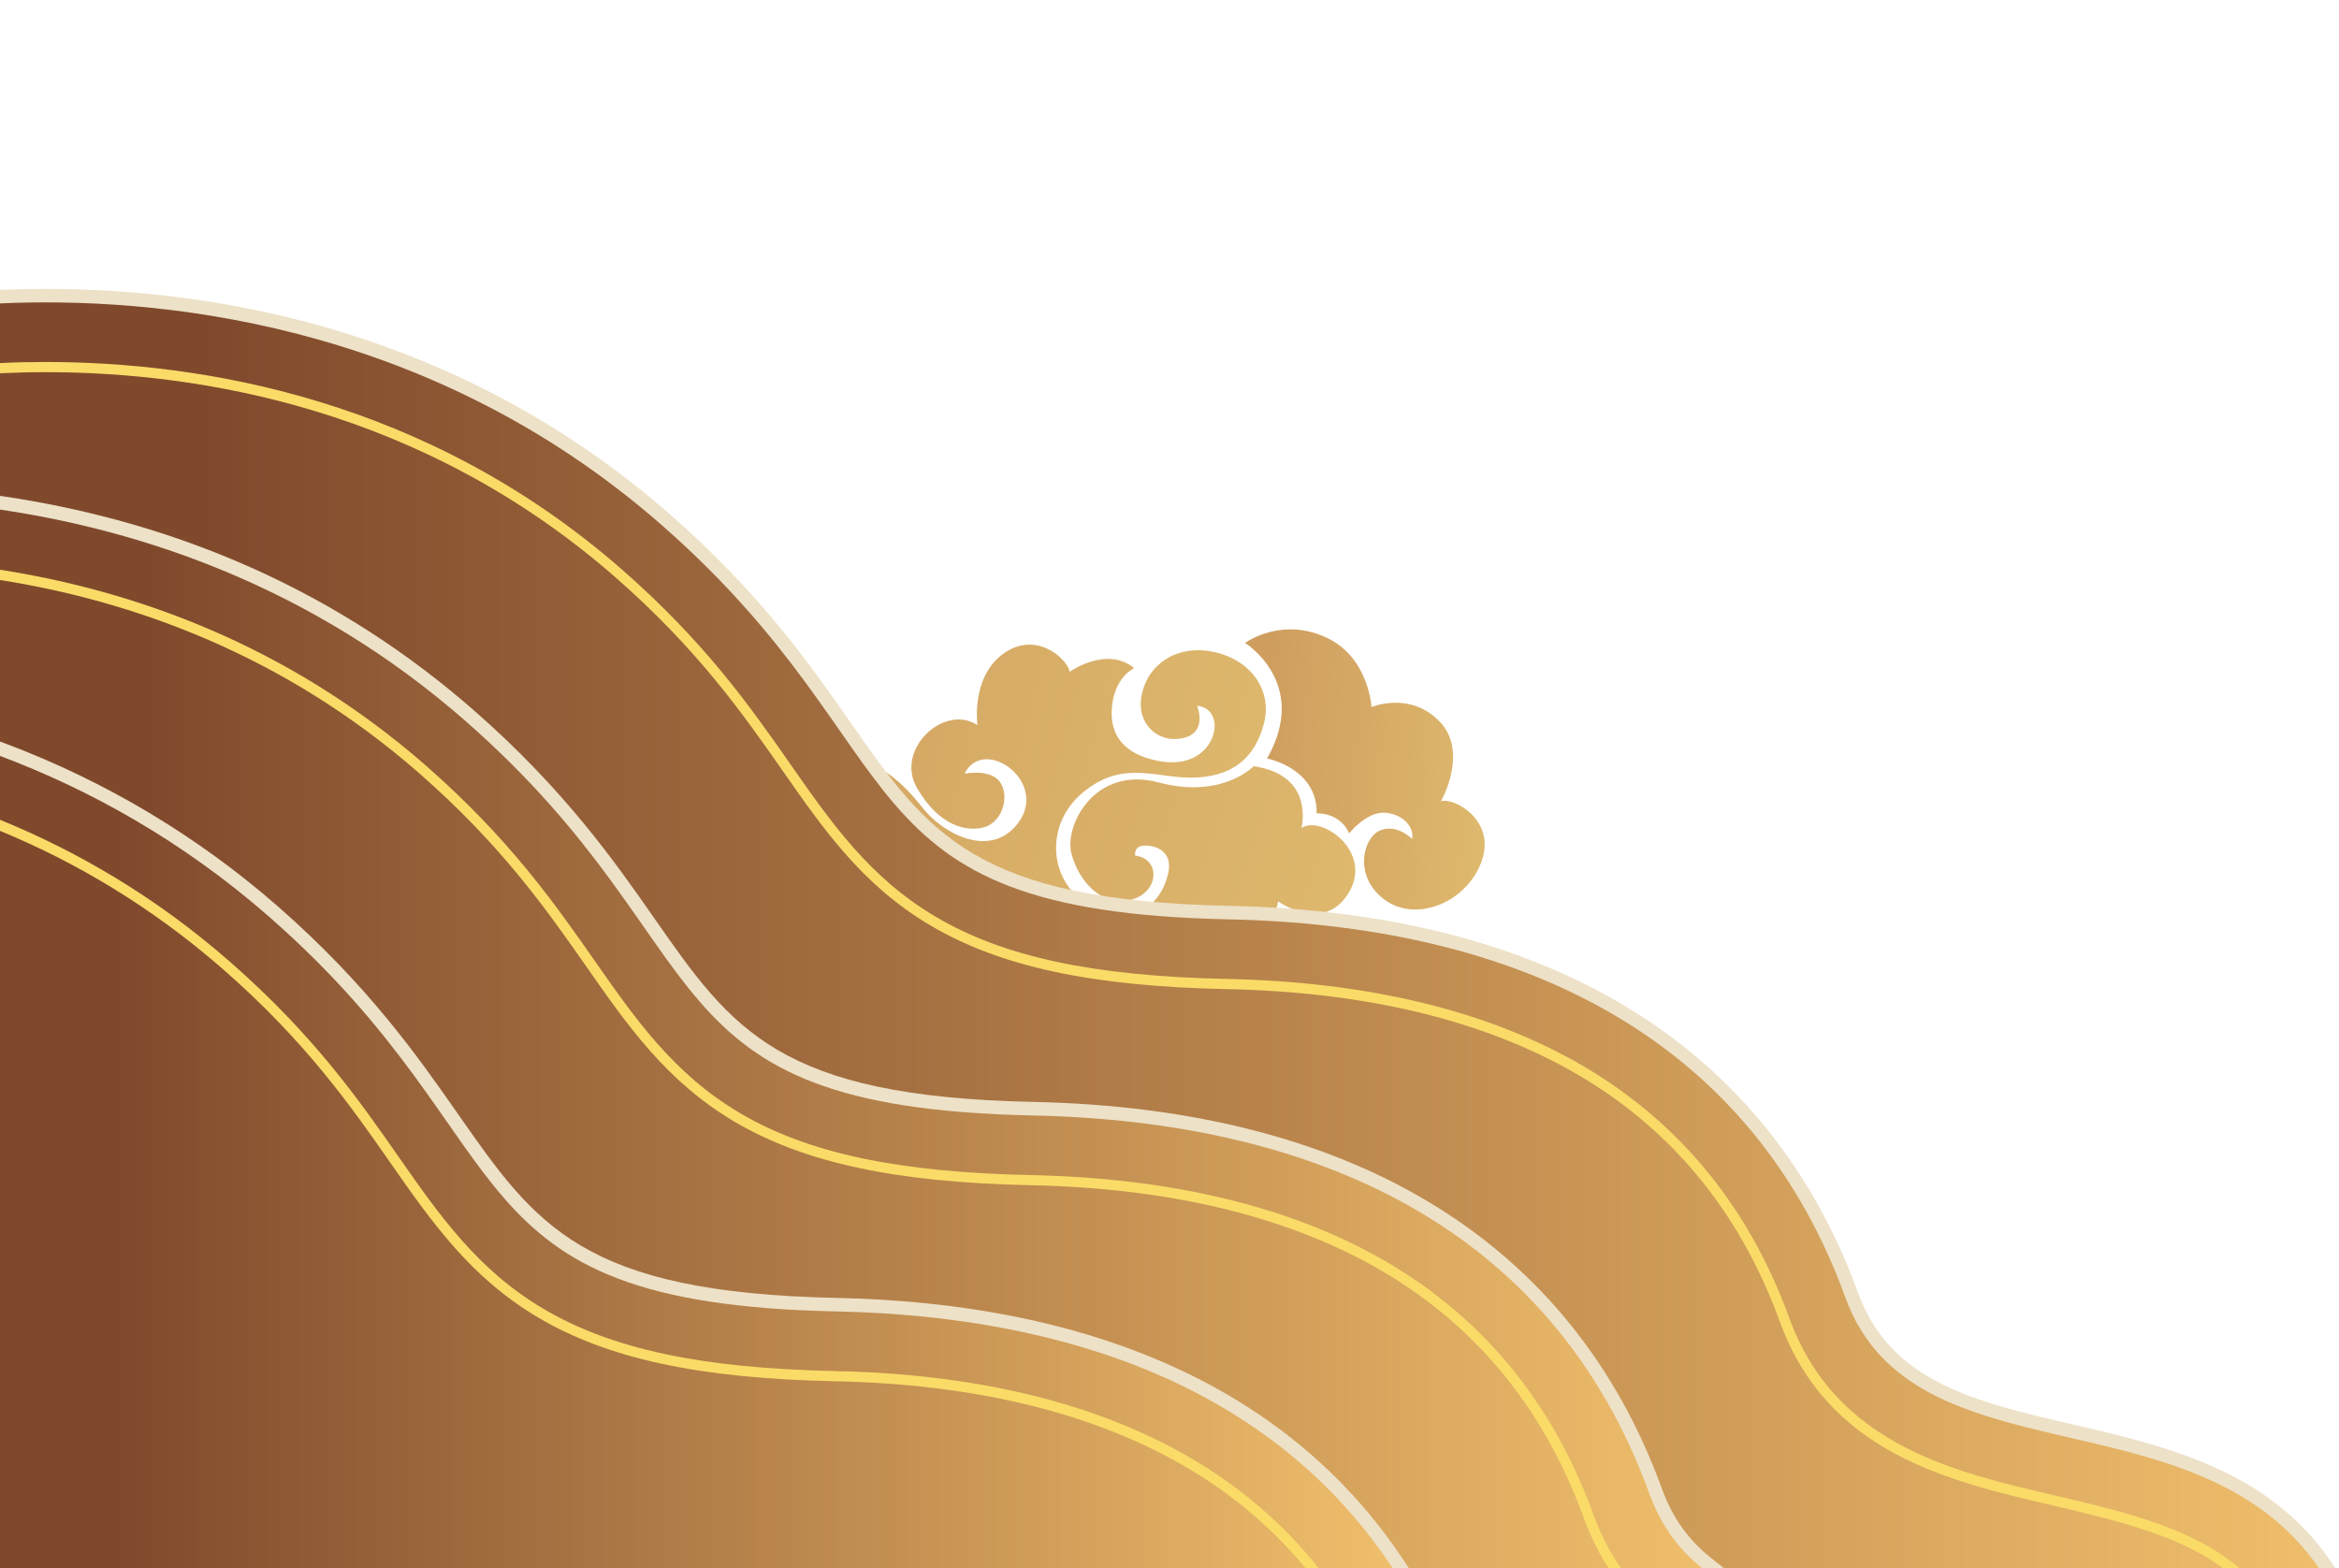 <?xml version="1.0" encoding="utf-8"?>
<svg xmlns="http://www.w3.org/2000/svg" fill="none" height="230" viewBox="0 0 343 230" width="343">
<g clip-path="url(#clip0_2841_38421)">
<path d="M86.988 111.796C86.988 111.796 87.019 111.814 87.031 111.827C87.013 111.827 87.001 111.814 86.982 111.808L86.994 111.796H86.988Z" fill="url(#paint0_linear_2841_38421)"/>
<path d="M88.467 112.384C88.363 112.341 88.087 112.225 87.694 112.077L87.743 112.004C87.743 112.004 88.007 112.157 88.467 112.384Z" fill="url(#paint1_linear_2841_38421)"/>
<path d="M175.552 103.517C175.552 103.517 177.473 108.175 172.348 108.377C169.44 108.494 166.359 105.824 167.55 101.375C168.74 96.926 173.251 94.318 178.583 95.748C183.922 97.172 186.53 101.682 185.34 106.131C184.149 110.58 181.418 113.661 175.607 114.017C169.796 114.366 164.929 111.163 158.817 116.201C152.705 121.24 154.123 130.199 160.112 132.752C160.112 132.752 154.951 134.231 147.833 132.328C138.934 129.954 132.417 118.674 126.189 117.011C119.96 115.348 115.603 115.612 105.692 120.589C98.108 124.4 85.558 115.686 85.558 115.686C85.558 115.686 97.064 122.571 107.208 116.705C117.352 110.838 120.5 109.77 124.949 110.961C129.398 112.151 132.479 114.882 135.326 118.503C138.174 122.123 144.813 125.805 148.907 121.178C154.368 115.011 144.335 107.635 141.438 113.464C141.438 113.464 145.47 112.636 146.777 114.888C148.078 117.14 146.838 120.822 143.985 121.405C141.641 121.89 137.719 121.172 134.461 115.532C131.202 109.893 138.474 103.136 143.341 106.34C143.341 106.34 142.334 99.399 147.084 95.901C151.834 92.403 156.455 96.503 156.872 98.516C156.872 98.516 162.223 94.662 166.328 97.975C166.328 97.975 163.334 99.289 163.033 103.977C162.732 108.666 165.856 111.01 170.501 111.691C178.43 112.857 180.265 103.922 175.546 103.505L175.552 103.517Z" fill="url(#paint2_linear_2841_38421)"/>
<path d="M182.572 94.281C182.572 94.281 192.096 100.154 185.806 111.231C185.806 111.231 193.188 112.648 193.084 119.276C193.084 119.276 196.465 119.073 197.846 122.215C197.846 122.215 200.368 119.006 203.093 119.184C205.818 119.356 207.474 121.467 207.057 123.019C207.057 123.019 204.885 120.773 202.4 121.773C199.914 122.774 198.392 128.469 203.013 131.923C207.634 135.378 215.09 132.378 217.269 126.308C219.447 120.233 213.132 116.883 211.304 117.502C211.304 117.502 215.452 110.292 211.101 105.8C206.757 101.308 201.129 103.689 201.129 103.689C201.129 103.689 200.724 96.675 194.925 93.711C188.095 90.219 182.566 94.294 182.566 94.294L182.572 94.281Z" fill="url(#paint3_linear_2841_38421)"/>
<path d="M166.47 125.474C166.47 125.474 166.231 124.302 167.403 124.056C168.575 123.817 172.337 124.265 171.232 128.407C170.128 132.55 166.759 135.808 157.406 135.526C148.054 135.244 141.273 132.599 133.099 123.762C124.925 114.919 113.873 116.932 106.626 121.123C102.036 123.78 93.094 121.945 84.368 115.177C84.368 115.177 87.436 118.214 89.854 121.632C92.266 125.051 98.446 128.923 105.245 126.302C112.044 123.682 121.366 117.852 128.748 127.591C136.131 137.33 150.859 150.696 168.323 147.597C185.788 144.498 187.421 132.181 187.421 132.181C187.421 132.181 194.011 136.949 197.706 131.046C201.572 124.873 193.606 119.411 190.845 121.448C190.845 121.448 192.919 113.686 183.843 112.366C183.843 112.366 179.216 117.233 169.9 114.741C160.585 112.25 156.019 121.013 157.124 125.192C158.229 129.371 161.677 133.065 165.85 131.96C170.029 130.856 170.238 125.922 166.476 125.474H166.47Z" fill="url(#paint4_linear_2841_38421)"/>
<path d="M0 42.511V230H342.496L341.723 228.877C332.547 215.527 317.422 212.017 304.064 208.925C289.671 205.584 277.241 202.7 272.482 189.618C259.326 153.458 227.428 133.822 180.209 132.84C142.96 132.067 136.11 122.252 124.749 105.991C118.86 97.554 111.54 87.06 98.263 75.444C67.01 48.104 31.22 42.369 6.696 42.369C4.457 42.369 2.205 42.416 -0.006 42.517L0 42.511Z" fill="#EDE1C7"/>
<path d="M0 44.494V230H340.083C322.019 203.742 280.549 217.631 270.62 190.291C256.146 150.494 220.604 135.664 180.169 134.824C122.282 133.627 135.552 110.71 96.958 76.936C62.317 46.625 21.788 43.506 0 44.494Z" fill="url(#paint5_linear_2841_38421)"/>
<path d="M0 53.253V54.739C2.198 54.638 4.444 54.577 6.682 54.577C29.115 54.577 61.827 59.794 90.222 84.64C102.363 95.268 108.924 104.673 114.726 112.969C120.783 121.661 126.503 129.849 136.446 135.718C146.677 141.761 160.089 144.652 179.967 145.055C199.933 145.472 216.813 149.458 230.143 156.893C244.657 165.001 255.03 177.41 260.993 193.786C268.011 213.113 285.705 217.221 301.307 220.837C311.458 223.183 319.895 225.429 326.026 229.993H328.413C321.932 224.42 312.789 221.967 301.637 219.385C286.404 215.849 269.127 211.843 262.384 193.275C256.301 176.556 245.693 163.878 230.863 155.589C217.324 148.033 200.202 143.993 179.994 143.563C160.385 143.159 147.182 140.343 137.205 134.433C127.532 128.726 121.912 120.666 115.942 112.122C110.094 103.745 103.472 94.26 91.204 83.518C62.452 58.369 29.364 53.085 6.682 53.085C4.444 53.085 2.205 53.132 0 53.246V53.253Z" fill="#FADB68"/>
<g filter="url(#filter0_d_2841_38421)">
<path d="M-0 72.722V230H252.832L250.889 228.454C247.581 225.819 245.242 222.525 243.73 218.37C230.587 182.21 198.676 162.574 151.457 161.592C114.215 160.819 107.358 151.005 95.997 134.729C90.108 126.293 82.774 115.799 69.51 104.189C50.163 87.249 26.87 76.674 0.282 72.755L-0.007 72.715L-0 72.722Z" fill="#EDE1C7"/>
</g>
<path d="M-0 74.725V230.001H249.645C246.284 227.325 243.601 223.816 241.867 219.05C227.407 179.253 191.859 164.423 151.416 163.583C93.536 162.386 106.799 139.469 68.206 105.689C45.706 85.992 20.718 77.784 -0 74.732V74.725Z" fill="url(#paint6_linear_2841_38421)"/>
<path d="M-0 83.552V85.057C19.212 88.089 41.41 95.84 61.463 113.386C73.604 124.021 80.165 133.426 85.973 141.728C92.03 150.413 97.751 158.601 107.68 164.477C117.912 170.52 131.33 173.404 151.201 173.814C171.167 174.231 188.054 178.217 201.378 185.652C215.891 193.753 226.278 206.163 232.234 222.545C233.242 225.328 234.472 227.796 235.904 230.001H237.719C236.113 227.688 234.734 225.053 233.639 222.041C227.555 205.309 216.933 192.63 202.11 184.355C188.578 176.799 171.449 172.759 151.241 172.328C131.645 171.925 118.429 169.108 108.453 163.199C98.786 157.479 93.166 149.418 87.203 140.888C81.348 132.511 74.726 123.026 62.451 112.27C42.062 94.435 19.495 86.597 0.006 83.552H-0Z" fill="#FADB68"/>
<path d="M0 108.741V229.994H206.622L205.896 228.905C197.358 215.971 185.385 206.129 170.314 199.655C156.822 193.847 140.802 190.715 122.705 190.338C85.456 189.565 78.606 179.75 67.245 163.489C61.356 155.052 54.035 144.558 40.772 132.942C28.967 122.623 15.489 114.562 0.699 109.003L0.007 108.748L0 108.741Z" fill="#EDE1C7"/>
<path d="M191.47 229.994H-0.006V110.852C13.116 115.786 26.689 123.262 39.455 134.434C78.041 168.215 64.778 191.125 122.658 192.321C156.392 193.027 186.724 203.461 204.236 230.001H191.47V229.994Z" fill="url(#paint7_linear_2841_38421)"/>
<path d="M0 120.23V121.843C10.991 126.381 22.151 132.908 32.712 142.145C44.866 152.773 51.427 162.185 57.222 170.487C63.279 179.172 68.999 187.36 78.928 193.222C89.167 199.266 102.578 202.15 122.45 202.56C142.422 202.976 159.302 206.963 172.626 214.405C179.994 218.505 186.273 223.722 191.469 229.994H193.385C187.947 223.144 181.244 217.504 173.352 213.1C159.82 205.538 142.704 201.491 122.483 201.067C102.887 200.664 89.684 197.847 79.695 191.938C70.028 186.231 64.408 178.171 58.445 169.633C52.596 161.25 45.975 151.765 33.693 141.015C22.809 131.496 11.321 124.841 0 120.223V120.23Z" fill="#FADB68"/>
</g>
<defs>
<filter color-interpolation-filters="sRGB" filterUnits="userSpaceOnUse" height="232.166" id="filter0_d_2841_38421" width="327.718" x="-37.447" y="35.275">
<feFlood flood-opacity="0" result="BackgroundImageFix"/>
<feColorMatrix in="SourceAlpha" result="hardAlpha" type="matrix" values="0 0 0 0 0 0 0 0 0 0 0 0 0 0 0 0 0 0 127 0"/>
<feOffset/>
<feGaussianBlur stdDeviation="18.72"/>
<feColorMatrix type="matrix" values="0 0 0 0 0 0 0 0 0 0 0 0 0 0 0 0 0 0 0.55 0"/>
<feBlend in2="BackgroundImageFix" mode="normal" result="effect1_dropShadow_2841_38421"/>
<feBlend in="SourceGraphic" in2="effect1_dropShadow_2841_38421" mode="normal" result="shape"/>
</filter>
<linearGradient gradientUnits="userSpaceOnUse" id="paint0_linear_2841_38421" x1="87.007" x2="87.06" y1="111.808" y2="111.822">
<stop stop-color="#E5A83E"/>
<stop offset="0.52" stop-color="#FAE7A4"/>
<stop offset="0.63" stop-color="#F9E4A0"/>
<stop offset="0.72" stop-color="#F7DE96"/>
<stop offset="0.81" stop-color="#F3D384"/>
<stop offset="0.89" stop-color="#EEC46B"/>
<stop offset="0.97" stop-color="#E7B04B"/>
<stop offset="1" stop-color="#E5A83E"/>
</linearGradient>
<linearGradient gradientUnits="userSpaceOnUse" id="paint1_linear_2841_38421" x1="87.72" x2="88.514" y1="112.087" y2="112.299">
<stop stop-color="#E5A83E"/>
<stop offset="0.52" stop-color="#FAE7A4"/>
<stop offset="0.63" stop-color="#F9E4A0"/>
<stop offset="0.72" stop-color="#F7DE96"/>
<stop offset="0.81" stop-color="#F3D384"/>
<stop offset="0.89" stop-color="#EEC46B"/>
<stop offset="0.97" stop-color="#E7B04B"/>
<stop offset="1" stop-color="#E5A83E"/>
</linearGradient>
<linearGradient gradientUnits="userSpaceOnUse" id="paint2_linear_2841_38421" x1="93.298" x2="187.795" y1="107.405" y2="132.12">
<stop stop-color="#CF9E5F"/>
<stop offset="1" stop-color="#DFBA6E"/>
</linearGradient>
<linearGradient gradientUnits="userSpaceOnUse" id="paint3_linear_2841_38421" x1="185.285" x2="220.489" y1="105.935" y2="108.987">
<stop stop-color="#CF9E5F"/>
<stop offset="1" stop-color="#DFBA6E"/>
</linearGradient>
<linearGradient gradientUnits="userSpaceOnUse" id="paint4_linear_2841_38421" x1="93.215" x2="197.608" y1="124.212" y2="158.111">
<stop stop-color="#CF9E5F"/>
<stop offset="1" stop-color="#DFBA6E"/>
</linearGradient>
<linearGradient gradientUnits="userSpaceOnUse" id="paint5_linear_2841_38421" x1="29.599" x2="339.607" y1="44.343" y2="44.343">
<stop stop-color="#80492C"/>
<stop offset="1" stop-color="#EFBE6B"/>
</linearGradient>
<linearGradient gradientUnits="userSpaceOnUse" id="paint6_linear_2841_38421" x1="21.727" x2="249.295" y1="74.725" y2="74.725">
<stop stop-color="#80492C"/>
<stop offset="1" stop-color="#EFBE6B"/>
</linearGradient>
<linearGradient gradientUnits="userSpaceOnUse" id="paint7_linear_2841_38421" x1="17.77" x2="203.95" y1="110.852" y2="110.852">
<stop stop-color="#80492C"/>
<stop offset="1" stop-color="#EFBE6B"/>
</linearGradient>
<clipPath id="clip0_2841_38421">
<rect fill="white" height="230" width="343"/>
</clipPath>
</defs>
</svg>